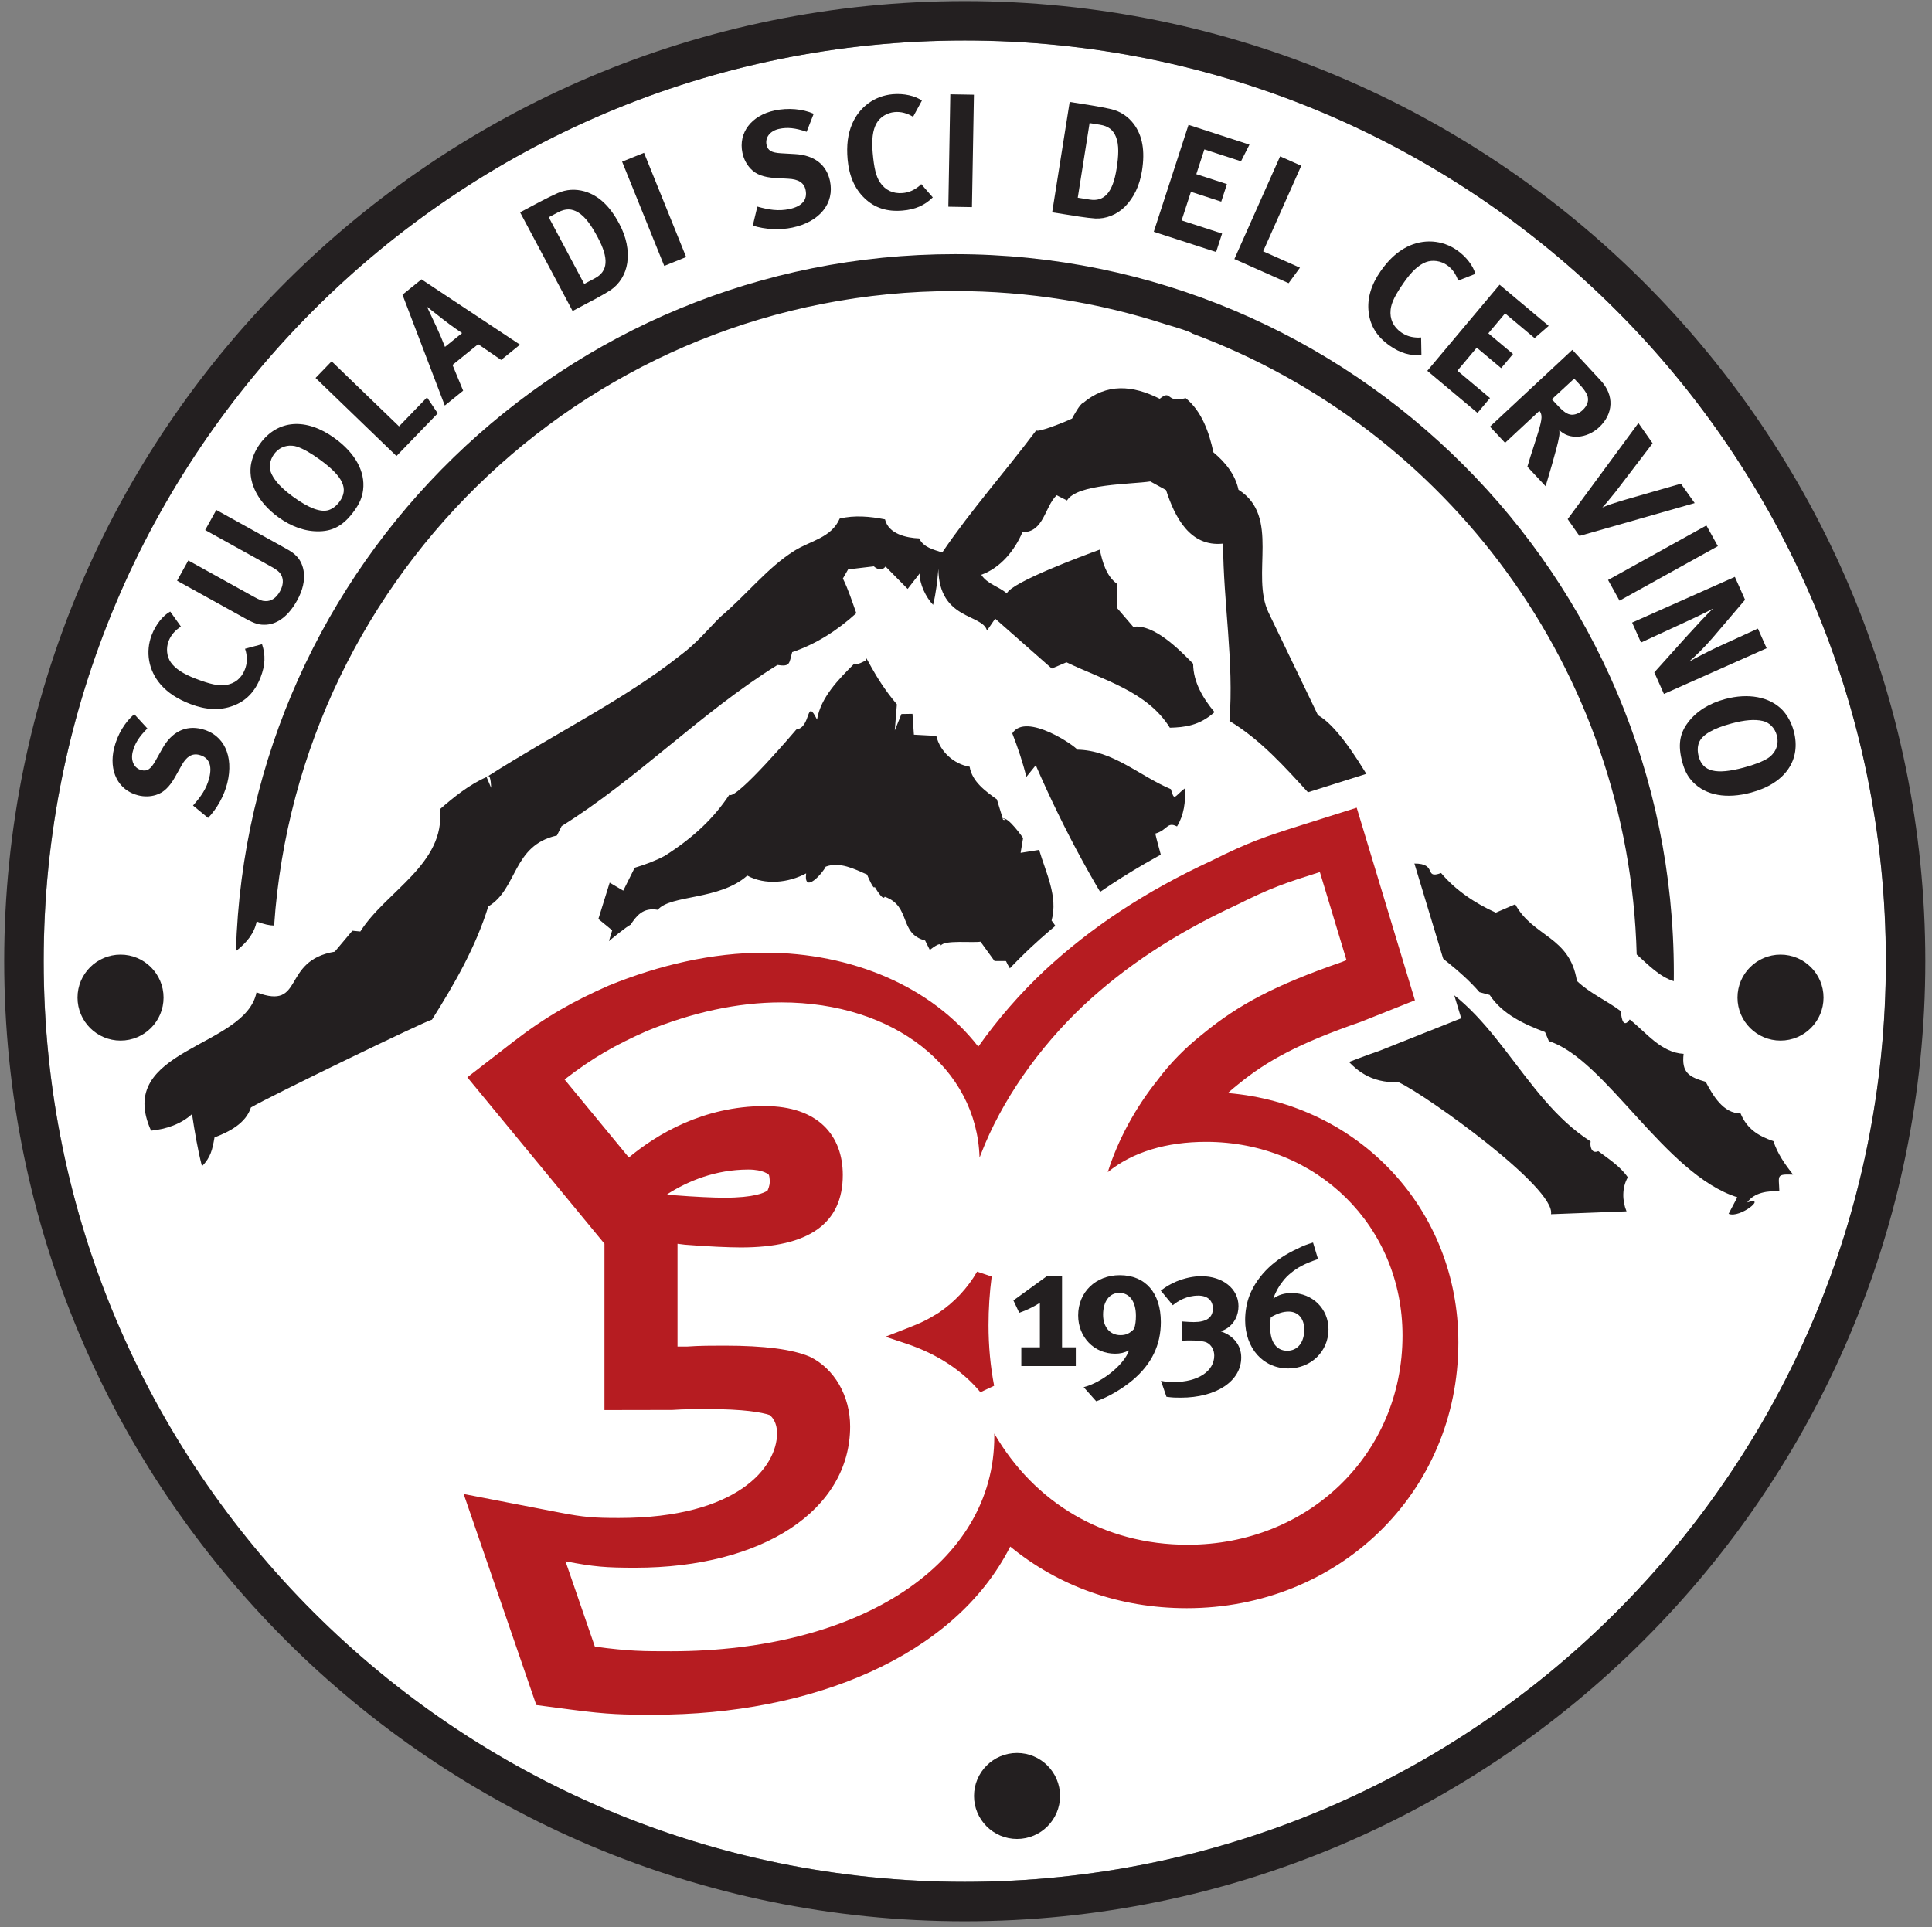 <?xml version="1.0" encoding="UTF-8" standalone="no"?>
<!DOCTYPE svg PUBLIC "-//W3C//DTD SVG 1.1//EN" "http://www.w3.org/Graphics/SVG/1.1/DTD/svg11.dtd">
<svg width="100%" height="100%" viewBox="0 0 1244 1241" version="1.1" xmlns="http://www.w3.org/2000/svg" xmlns:xlink="http://www.w3.org/1999/xlink" xml:space="preserve" xmlns:serif="http://www.serif.com/" style="fill-rule:evenodd;clip-rule:evenodd;stroke-linejoin:round;stroke-miterlimit:2;">
    <rect x="0" y="0" width="1244" height="1241" fill="#808080" stroke="none"/>
    <g id="Tavola-da-disegno1" serif:id="Tavola da disegno1" transform="matrix(0.951,0,0,0.961,-161.776,-218.647)">
        <rect x="170.083" y="227.442" width="1307.79" height="1290.83" style="fill:none;"/>
        <g transform="matrix(0,-4.334,-4.381,0,823.373,254.658)">
            <path d="M-142.354,-142.354C-220.974,-142.354 -284.707,-78.62 -284.707,0.001C-284.707,78.62 -220.974,142.354 -142.354,142.354C-63.734,142.354 0,78.62 0,0.001C0,-78.62 -63.734,-142.354 -142.354,-142.354" style="fill:white;fill-rule:nonzero;"/>
        </g>
        <g transform="matrix(4.381,0,0,4.334,1473.67,871.656)">
            <path d="M0,0C0,-81.987 -66.462,-148.45 -148.451,-148.45C-230.438,-148.45 -296.9,-81.987 -296.9,0C-296.9,81.988 -230.438,148.45 -148.451,148.45C-66.462,148.45 0,81.988 0,0M-6.097,0C-6.097,78.62 -69.83,142.353 -148.451,142.353C-227.071,142.353 -290.804,78.62 -290.804,0C-290.804,-78.62 -227.071,-142.353 -148.451,-142.353C-69.83,-142.353 -6.097,-78.62 -6.097,0" style="fill:rgb(35,31,32);fill-rule:nonzero;"/>
        </g>
        <g transform="matrix(4.381,0,0,4.334,1384.17,513.773)">
            <path d="M0,115.578C-1.244,114.012 -2.418,112.328 -3.04,110.409C-5.421,109.585 -7.128,108.505 -8.126,106.108C-10.8,106.136 -12.431,103.286 -13.507,101.229C-16.053,100.497 -17.269,99.839 -16.923,96.905C-20.408,96.721 -22.726,93.586 -25.251,91.59C-26.422,93.283 -26.595,90.728 -26.616,90.316C-28.816,88.652 -31.419,87.555 -33.419,85.622C-34.512,78.702 -40.183,78.862 -42.947,73.774L-45.946,75.07C-49.126,73.632 -52.139,71.632 -54.403,68.947C-57.159,69.939 -54.849,67.437 -58.583,67.476C-61.331,61.982 -68.373,47.321 -73.435,44.533L-81.064,28.685C-83.874,22.82 -79.177,13.799 -85.719,9.676C-86.192,7.345 -87.789,5.38 -89.587,3.901C-90.251,0.831 -91.36,-2.438 -93.878,-4.49C-96.991,-3.618 -95.985,-5.936 -97.888,-4.389C-102.089,-6.507 -106.097,-6.824 -109.764,-3.714C-110.16,-3.677 -111.284,-1.645 -111.431,-1.332C-112.874,-0.639 -116.883,0.898 -116.965,0.482C-121.729,6.846 -127.03,12.802 -131.502,19.385C-132.864,18.918 -134.375,18.627 -135.066,17.203C-137.042,17.131 -139.812,16.511 -140.343,14.261C-142.637,13.81 -145.047,13.587 -147.345,14.138C-148.625,17.113 -151.857,17.555 -154.337,19.109C-158.542,21.742 -161.672,25.867 -165.819,29.367C-167.696,31.241 -169.447,33.418 -172.029,35.321C-180.543,42.091 -191.563,47.481 -201.661,53.941C-201.224,53.941 -201.22,55.763 -201.22,55.763L-201.92,54.102C-204.546,55.234 -206.994,57.208 -209.124,59.071C-208.27,67.578 -217.489,71.745 -221.431,77.984L-222.663,77.865L-225.384,81.104C-233.719,82.503 -229.966,90.235 -237.477,87.396C-239.175,96.037 -259.514,96.088 -253.774,108.783C-251.494,108.558 -249.158,107.792 -247.444,106.221C-247.029,108.927 -246.587,111.633 -245.905,114.287C-244.542,112.908 -244.294,111.681 -243.966,109.827C-241.72,108.974 -239.126,107.661 -238.343,105.199C-235.768,103.646 -211.263,91.763 -210.358,91.62C-206.88,86.105 -203.589,80.37 -201.655,74.109C-197.111,71.415 -197.938,64.66 -191.05,63.143L-190.32,61.689C-178.523,54.309 -168.786,44.126 -156.969,36.776C-154.94,37.083 -155.18,36.525 -154.691,34.79C-150.996,33.556 -147.65,31.383 -144.78,28.772C-145.422,26.967 -146.001,25.131 -146.853,23.409L-146.045,21.996L-142.064,21.525C-142.064,21.525 -141.042,22.549 -140.26,21.552L-136.844,25.014L-134.991,22.632C-134.999,24.304 -134.037,26.281 -132.915,27.479C-132.456,25.672 -132.254,23.764 -132.096,21.911C-132.013,29.872 -125.238,28.846 -124.586,31.462L-123.318,29.614L-114.567,37.325L-112.298,36.36C-106.662,39.087 -99.837,40.825 -96.321,46.477C-94.078,46.415 -91.764,46.178 -89.418,44.067C-91.184,41.966 -92.713,39.409 -92.722,36.583C-94.782,34.484 -98.77,30.398 -101.981,30.875L-104.504,27.94L-104.504,24.213C-106.161,23.004 -106.739,20.842 -107.156,18.941C-109.554,19.818 -120.759,23.955 -121.521,25.71C-122.755,24.633 -124.543,24.268 -125.463,22.831C-122.491,21.755 -120.309,19.077 -119.101,16.238C-115.788,16.285 -115.68,12.305 -113.816,10.531L-112.216,11.34C-110.654,8.735 -102.223,8.852 -99.343,8.395L-96.91,9.73C-95.563,13.88 -93.24,18.56 -88.096,18.011C-88.06,27.162 -86.397,36.274 -87.109,45.432C-82.348,48.295 -78.603,52.487 -74.894,56.55C-74.683,61.848 -70.073,64.153 -68.658,68.849L-66.965,69.128C-67.897,70.598 -69.069,72.226 -68.848,74.066C-74.889,76.277 -77.631,67.797 -78.937,63.552L-80.894,62.023C-82.78,63.021 -84.12,64.936 -84.665,66.973C-78.24,75.239 -88.966,84.236 -78.517,90.018C-77.508,89.596 -76.646,89.007 -76.253,90.447C-70.17,93.294 -69.771,101.539 -60.959,101.302C-60.995,101.207 -61.018,101.148 -61.043,101.083C-60.999,101.197 -60.959,101.302 -60.959,101.302C-56.623,103.316 -36.635,117.667 -37.418,121.699L-25.747,121.257C-26.427,119.594 -26.453,117.58 -25.548,115.994C-26.717,114.296 -28.487,113.172 -30.107,111.951C-31.192,112.448 -31.425,111.116 -31.292,110.447C-42.111,103.558 -46.284,88.74 -58.825,84.168C-59.236,82.359 -59.428,80.409 -58.851,78.613C-55.235,81.331 -51.458,83.931 -48.471,87.368L-46.895,87.797C-44.967,90.754 -41.541,92.349 -38.342,93.536L-37.749,94.942C-28.973,97.707 -19.805,115.566 -8.62,119.079L-9.967,121.636C-8.211,122.402 -3.909,118.857 -7.083,119.869C-6,118.329 -3.863,118.049 -2.125,118.169C-2.188,115.683 -2.699,115.492 0,115.578M-201.92,54.102C-201.834,54.047 -201.746,53.995 -201.661,53.941C-201.735,53.94 -201.818,53.978 -201.92,54.102M-184.642,76.048L-182.507,77.799L-183.011,79.479C-182.807,79.274 -180.202,77.16 -179.663,76.931C-178.776,75.615 -177.782,74.218 -175.467,74.631C-175.467,74.631 -175.528,74.563 -175.596,74.487C-175.924,74.12 -175.747,74.318 -175.596,74.487C-175.556,74.531 -175.524,74.568 -175.467,74.631C-173.48,72.265 -165.939,73.185 -161.631,69.341C-158.841,70.852 -155.258,70.454 -152.532,69C-152.937,72.286 -149.948,68.944 -149.512,67.961C-147.359,67.142 -145.064,68.323 -143.119,69.176C-143.119,69.176 -142.066,71.744 -141.941,71.069C-141.941,71.069 -140.617,73.389 -140.389,72.607C-136.273,74.052 -138.24,78.315 -134.146,79.375L-133.415,80.839C-133.415,80.839 -131.739,79.448 -131.704,80.153C-131.704,80.138 -131.705,80.133 -131.705,80.12C-131.712,79.993 -131.733,79.571 -131.705,80.12C-131.704,80.139 -131.704,80.153 -131.704,80.153C-131.182,79.264 -126.727,79.762 -125.583,79.559L-123.42,82.547L-121.648,82.556C-119.012,88.382 -109.781,92.146 -110.452,85.835C-110.488,85.491 -110.923,81.57 -112.072,82.821C-112.422,80.665 -112.872,78.519 -114.601,76.289C-113.57,72.565 -115.503,68.866 -116.522,65.369L-119.388,65.823L-119.004,63.527C-119.004,63.527 -121.344,60.146 -122.141,60.545C-121.82,60.613 -121.734,60.73 -121.734,60.73C-121.734,60.73 -122.166,60.82 -122.141,60.545L-123.057,57.553C-124.812,56.285 -126.896,54.807 -127.263,52.507C-129.698,52.114 -131.852,50.169 -132.415,47.74L-135.877,47.554L-136.098,44.332L-137.806,44.359L-138.831,46.889L-138.51,42.862C-142.263,38.447 -143.6,34.376 -143.275,36.053C-144.574,36.763 -145.037,36.751 -145.111,36.59C-147.506,38.983 -150.293,41.79 -150.848,45.226C-152.602,41.679 -151.695,46.436 -154.044,46.749C-154.044,46.749 -163.332,57.702 -164.413,56.852C-164.413,56.852 -164.372,56.884 -164.321,56.924C-164.263,56.97 -164.208,57.014 -164.165,57.047C-163.963,57.206 -163.784,57.347 -164.165,57.047C-164.222,57.002 -164.276,56.96 -164.321,56.924C-164.355,56.897 -164.373,56.884 -164.413,56.852C-166.72,60.359 -169.909,63.455 -174.388,66.289C-175.861,67.073 -177.435,67.65 -179.03,68.129L-180.797,71.668L-182.893,70.428L-184.642,76.048ZM-174.159,65.862C-174.204,65.945 -174.273,66.075 -174.325,66.171C-174.243,66.018 -174.189,65.916 -174.159,65.862M-174.325,66.171C-174.348,66.213 -174.36,66.238 -174.388,66.289C-174.388,66.289 -174.36,66.237 -174.325,66.171M-145.06,36.386L-145.111,36.59C-145.052,36.445 -145.06,36.386 -145.06,36.386M-145.111,36.59C-145.056,36.536 -145.046,36.525 -145.019,36.499C-145.064,36.544 -145.111,36.59 -145.111,36.59M-114.16,76.352C-114.195,76.347 -114.291,76.333 -114.422,76.314C-114.318,76.329 -114.206,76.346 -114.16,76.352M-114.422,76.314C-114.45,76.31 -114.472,76.307 -114.496,76.304C-114.469,76.308 -114.446,76.311 -114.422,76.314M-114.496,76.304C-114.534,76.298 -114.555,76.295 -114.601,76.289C-114.601,76.289 -114.554,76.295 -114.496,76.304M-140.476,72.906C-140.475,72.902 -140.474,72.9 -140.473,72.896C-140.474,72.899 -140.475,72.903 -140.476,72.906M-140.473,72.896C-140.461,72.855 -140.44,72.782 -140.407,72.668C-140.425,72.733 -140.454,72.832 -140.473,72.896M-140.407,72.668C-140.397,72.634 -140.389,72.607 -140.389,72.607C-140.397,72.634 -140.4,72.645 -140.407,72.668M-141.984,71.298C-141.979,71.271 -141.971,71.23 -141.962,71.181C-141.97,71.221 -141.977,71.262 -141.984,71.298M-141.962,71.181C-141.959,71.163 -141.956,71.149 -141.954,71.134C-141.957,71.151 -141.96,71.166 -141.962,71.181M-141.954,71.134C-141.949,71.11 -141.947,71.097 -141.941,71.069C-141.941,71.069 -141.947,71.098 -141.954,71.134M-179.823,77.166C-179.758,77.071 -179.663,76.931 -179.663,76.931C-179.742,77.047 -179.789,77.116 -179.823,77.166M-117.044,52.277C-112.833,61.988 -107.293,72.461 -101.107,81.054C-100.753,79.771 -94.029,78.093 -97.545,75.619C-95.36,72.571 -97.816,66.295 -98.569,62.847C-96.636,62.286 -96.768,60.942 -95.215,61.741C-94.167,60.035 -93.823,57.846 -94.041,55.875C-95.638,57.131 -95.62,57.904 -96.16,55.977C-101.009,53.938 -105.134,49.945 -110.648,49.869C-110.71,49.466 -118.555,43.978 -120.673,47.348C-119.819,49.544 -119.06,51.789 -118.499,54.079L-117.044,52.277Z" style="fill:rgb(35,31,32);fill-rule:nonzero;"/>
        </g>
        <g transform="matrix(4.381,0,0,4.334,247.411,753.095)">
            <path d="M0,-5.63C-0.89,-2.062 0.629,0.945 3.71,1.713C4.657,1.949 5.591,1.925 6.458,1.651C7.628,1.298 8.544,0.418 9.422,-1.141L10.398,-2.883C11.161,-4.29 12.04,-4.819 13.132,-4.547C14.637,-4.171 15.184,-2.952 14.699,-1.011C14.276,0.688 13.404,1.913 12.185,3.285L14.515,5.206C15.91,3.75 17,1.753 17.478,-0.164C18.525,-4.362 16.958,-7.691 13.537,-8.543C11.037,-9.166 8.89,-8.104 7.448,-5.525L6.382,-3.626C5.643,-2.316 5.091,-1.963 4.218,-2.181C3.077,-2.466 2.519,-3.636 2.863,-5.019C3.178,-6.281 3.826,-7.33 5.129,-8.629L3.102,-10.836C1.666,-9.622 0.514,-7.693 0,-5.63" style="fill:rgb(35,31,32);fill-rule:nonzero;"/>
        </g>
        <g transform="matrix(4.381,0,0,4.334,272.831,688.078)">
            <path d="M0,-8.082C-1.004,-5.467 -0.499,-2.596 1.375,-0.429C2.489,0.856 3.966,1.824 5.997,2.603C8.378,3.518 10.59,3.617 12.563,2.874C14.592,2.126 15.978,0.676 16.839,-1.565C17.547,-3.41 17.609,-4.966 17.051,-6.653L14.423,-5.948C14.472,-5.795 14.52,-5.643 14.554,-5.523C14.787,-4.523 14.748,-3.654 14.408,-2.767C13.87,-1.366 12.826,-0.534 11.385,-0.337C10.31,-0.187 9,-0.475 6.782,-1.327C4.891,-2.053 3.645,-2.853 2.953,-3.842C2.313,-4.757 2.188,-6.037 2.61,-7.134C2.959,-8.044 3.594,-8.792 4.515,-9.377L2.862,-11.699C1.751,-11.107 0.618,-9.693 0,-8.082" style="fill:rgb(35,31,32);fill-rule:nonzero;"/>
        </g>
        <g transform="matrix(4.381,0,0,4.334,336.386,573.615)">
            <path d="M0,15.805C1.465,16.618 2.162,16.804 3.229,16.737C5.048,16.602 6.681,15.305 7.966,12.987C9.785,9.706 8.947,7.298 7.963,6.237C7.427,5.655 7.155,5.475 5.712,4.675L-4.525,-0.999L-6.246,2.106L3.487,7.502C4.296,7.95 4.515,8.071 4.819,8.297C5.862,9.047 6.045,10.264 5.306,11.598C4.748,12.604 3.976,13.12 3.104,13.094C2.567,13.082 2.28,12.98 1.143,12.35L-8.853,6.809L-10.587,9.937L0,15.805Z" style="fill:rgb(35,31,32);fill-rule:nonzero;"/>
        </g>
        <g transform="matrix(4.381,0,0,4.334,371.26,564.313)">
            <path d="M0,-8.642C0.966,-8.312 2.086,-7.684 3.522,-6.64C7.103,-4.038 7.998,-2.121 6.572,-0.158C6.087,0.51 5.513,0.959 4.867,1.169C3.636,1.542 1.83,0.879 -0.597,-0.885C-2.297,-2.119 -3.369,-3.239 -3.927,-4.386C-4.397,-5.314 -4.265,-6.517 -3.573,-7.467C-2.486,-8.964 -0.87,-8.934 0,-8.642M-7.158,-5.682C-7.501,-2.871 -5.925,0.067 -2.891,2.271C-0.827,3.771 1.35,4.518 3.505,4.446C5.681,4.387 7.267,3.438 8.81,1.314C9.663,0.14 10.054,-0.781 10.206,-1.969C10.543,-4.815 8.984,-7.648 5.808,-9.956C1.397,-13.16 -3.01,-12.838 -5.729,-9.095C-6.494,-8.043 -7,-6.835 -7.158,-5.682" style="fill:rgb(35,31,32);fill-rule:nonzero;"/>
        </g>
        <g transform="matrix(4.381,0,0,4.334,438.544,469.65)">
            <path d="M0,14.646L6.375,8.044L4.723,5.579L0.397,10.058L-10.019,0L-12.503,2.573L0,14.646Z" style="fill:rgb(35,31,32);fill-rule:nonzero;"/>
        </g>
        <g transform="matrix(4.381,0,0,4.334,465.644,467.406)">
            <path d="M0,-4.799C-0.566,-6.014 -1.468,-7.922 -1.468,-7.922C-1.468,-7.922 0.373,-6.485 1.012,-5.972C2.358,-4.906 3.954,-3.85 3.954,-3.85L1.311,-1.71C0.879,-2.839 0.534,-3.622 0,-4.799M1.283,7.356L4.12,5.058L2.476,1.08L6.441,-2.13L9.99,0.305L12.905,-2.056L-2.321,-12.155L-5.256,-9.779L1.283,7.356Z" style="fill:rgb(35,31,32);fill-rule:nonzero;"/>
        </g>
        <g transform="matrix(4.381,0,0,4.334,547.84,420.131)">
            <path d="M0,-11.599C1.215,-12.245 2.156,-12.179 3.11,-11.61C4.268,-10.923 5.222,-9.504 6.172,-7.716C7.898,-4.469 7.758,-2.497 5.726,-1.417L4.069,-0.537L-1.413,-10.848L0,-11.599ZM2.273,3.648L6.005,1.664C6.91,1.183 7.615,0.751 8.166,0.402C9.518,-0.516 10.465,-2.039 10.723,-3.791C10.987,-5.744 10.602,-7.748 9.486,-9.846C8.018,-12.606 6.289,-14.207 4.137,-14.846C2.706,-15.247 1.331,-15.168 -0.03,-14.586C-0.672,-14.301 -1.865,-13.723 -2.749,-13.254L-5.84,-11.609L2.273,3.648Z" style="fill:rgb(35,31,32);fill-rule:nonzero;"/>
        </g>
        <g transform="matrix(4.061,-1.624,-1.641,-4.019,633.693,400.419)">
            <rect x="-3.389" y="0.051" width="3.653" height="17.381" style="fill:rgb(35,31,32);"/>
        </g>
        <g transform="matrix(4.381,0,0,4.334,694.587,379.912)">
            <path d="M0,-18.074C-3.596,-17.309 -5.633,-14.627 -4.973,-11.52C-4.77,-10.566 -4.338,-9.737 -3.712,-9.078C-2.882,-8.18 -1.69,-7.744 0.097,-7.637L2.089,-7.524C3.689,-7.455 4.55,-6.896 4.784,-5.796C5.106,-4.279 4.25,-3.253 2.293,-2.837C0.581,-2.474 -0.903,-2.72 -2.67,-3.214L-3.376,-0.278C-1.456,0.337 0.817,0.442 2.749,0.031C6.981,-0.868 9.286,-3.736 8.553,-7.185C8.018,-9.705 6.121,-11.168 3.172,-11.334L0.997,-11.459C-0.505,-11.549 -1.063,-11.89 -1.251,-12.771C-1.495,-13.921 -0.688,-14.936 0.706,-15.233C1.978,-15.503 3.206,-15.381 4.945,-14.778L6.039,-17.568C4.318,-18.327 2.08,-18.516 0,-18.074" style="fill:rgb(35,31,32);fill-rule:nonzero;"/>
        </g>
        <g transform="matrix(4.381,0,0,4.334,774.564,368.897)">
            <path d="M0,-18.049C-2.79,-17.805 -5.151,-16.092 -6.276,-13.458C-6.942,-11.894 -7.166,-10.142 -6.976,-7.974C-6.753,-5.434 -5.873,-3.402 -4.34,-1.954C-2.779,-0.459 -0.868,0.151 1.524,-0.058C3.492,-0.229 4.919,-0.856 6.191,-2.097L4.404,-4.15C4.288,-4.039 4.173,-3.929 4.079,-3.846C3.283,-3.198 2.485,-2.853 1.538,-2.769C0.043,-2.638 -1.162,-3.211 -1.97,-4.421C-2.576,-5.322 -2.892,-6.625 -3.099,-8.992C-3.275,-11.009 -3.103,-12.48 -2.517,-13.536C-1.975,-14.513 -0.879,-15.186 0.292,-15.288C1.263,-15.373 2.214,-15.13 3.142,-14.559L4.505,-17.062C3.486,-17.802 1.719,-18.2 0,-18.049" style="fill:rgb(35,31,32);fill-rule:nonzero;"/>
        </g>
        <g transform="matrix(4.38,0.076,0.077,-4.334,811.538,365.898)">
            <rect x="0.152" y="-0.033" width="3.65" height="17.381" style="fill:rgb(35,31,32);"/>
        </g>
        <g transform="matrix(4.381,0,0,4.334,914.757,359.031)">
            <path d="M0,-11.057C1.358,-10.842 2.07,-10.223 2.49,-9.194C3.001,-7.948 2.909,-6.241 2.591,-4.241C2.017,-0.61 0.718,0.881 -1.555,0.521L-3.408,0.228L-1.581,-11.307L0,-11.057ZM-7.362,2.488L-3.187,3.148C-2.174,3.309 -1.352,3.389 -0.702,3.441C0.931,3.523 2.603,2.876 3.865,1.632C5.25,0.232 6.148,-1.601 6.52,-3.948C7.01,-7.035 6.592,-9.354 5.257,-11.161C4.356,-12.342 3.21,-13.106 1.773,-13.46C1.09,-13.619 -0.212,-13.876 -1.2,-14.032L-4.657,-14.58L-7.362,2.488Z" style="fill:rgb(35,31,32);fill-rule:nonzero;"/>
        </g>
        <g transform="matrix(4.381,0,0,4.334,951.29,324.772)">
            <path d="M0,13.4L9.633,16.53L10.56,13.676L4.305,11.643L5.742,7.22L10.427,8.742L11.309,6.03L6.575,4.493L7.82,0.664L13.481,2.503L14.789,-0.07L5.371,-3.13L0,13.4Z" style="fill:rgb(35,31,32);fill-rule:nonzero;"/>
        </g>
        <g transform="matrix(4.381,0,0,4.334,1005.87,348.485)">
            <path d="M0,12.145L8.384,15.878L10.135,13.482L4.446,10.949L10.336,-2.279L7.069,-3.733L0,12.145Z" style="fill:rgb(35,31,32);fill-rule:nonzero;"/>
        </g>
        <g transform="matrix(4.381,0,0,4.334,1156.66,458.179)">
            <path d="M0,-14.521C-2.294,-16.127 -5.203,-16.332 -7.758,-15.038C-9.275,-14.268 -10.572,-13.07 -11.819,-11.288C-13.282,-9.198 -13.914,-7.075 -13.671,-4.982C-13.436,-2.833 -12.364,-1.136 -10.397,0.241C-8.778,1.374 -7.283,1.811 -5.511,1.678L-5.559,-1.043C-5.719,-1.032 -5.879,-1.023 -6.005,-1.018C-7.031,-1.034 -7.864,-1.283 -8.643,-1.828C-9.872,-2.688 -10.427,-3.901 -10.269,-5.348C-10.155,-6.428 -9.558,-7.628 -8.196,-9.575C-7.033,-11.233 -5.956,-12.25 -4.829,-12.682C-3.785,-13.081 -2.514,-12.892 -1.551,-12.219C-0.752,-11.659 -0.181,-10.862 0.163,-9.827L2.817,-10.869C2.511,-12.091 1.414,-13.531 0,-14.521" style="fill:rgb(35,31,32);fill-rule:nonzero;"/>
        </g>
        <g transform="matrix(4.381,0,0,4.334,1136.49,446.53)">
            <path d="M0,6.803L7.759,13.314L9.688,11.015L4.65,6.787L7.64,3.224L11.414,6.391L13.246,4.207L9.434,1.008L12.021,-2.076L16.582,1.75L18.759,-0.145L11.172,-6.511L0,6.803Z" style="fill:rgb(35,31,32);fill-rule:nonzero;"/>
        </g>
        <g transform="matrix(4.381,0,0,4.334,1239.6,530.188)">
            <path d="M0,-10.393C0.58,-9.771 1.002,-9.173 1.165,-8.778C1.49,-7.953 1.25,-7.147 0.463,-6.414C-0.066,-5.919 -0.695,-5.676 -1.277,-5.714C-1.912,-5.771 -2.466,-6.144 -3.489,-7.242L-4.29,-8.101L-0.836,-11.29L0,-10.393ZM-13.852,-3.87L-11.516,-1.365L-6.211,-6.311C-6.041,-6.092 -6.01,-5.985 -5.945,-5.806C-5.756,-5.163 -5.984,-4.198 -7.093,-0.803C-7.529,0.526 -7.689,1.051 -8.07,2.33L-5.256,5.348C-5.256,5.348 -3.398,-0.728 -3.166,-2.312C-3.1,-2.681 -3.092,-2.893 -3.13,-3.336C-1.627,-1.798 1.123,-2.002 3.025,-3.776C5.256,-5.857 5.375,-8.737 3.277,-10.987L-1.122,-15.741L-13.852,-3.87Z" style="fill:rgb(35,31,32);fill-rule:nonzero;"/>
        </g>
        <g transform="matrix(4.381,0,0,4.334,1231.52,522.287)">
            <path d="M0,12.26L1.822,14.862L19.633,9.779L17.504,6.781L8.775,9.29C7.901,9.567 7.468,9.687 6.553,9.992C5.976,10.213 5.824,10.258 5.358,10.462C5.689,10.108 5.804,9.967 6.095,9.642C6.592,9.048 7.171,8.307 7.374,8.074L13.129,0.533L10.934,-2.602L0,12.26Z" style="fill:rgb(35,31,32);fill-rule:nonzero;"/>
        </g>
        <g transform="matrix(2.125,3.79,3.831,-2.102,1267.99,578.203)">
            <rect x="6.659" y="-6.073" width="3.656" height="17.38" style="fill:rgb(35,31,32);"/>
        </g>
        <g transform="matrix(4.381,0,0,4.334,1275.17,661.942)">
            <path d="M0,-3.966L1.373,-0.882L8.118,-3.995C9.433,-4.607 11.296,-5.464 12.548,-6.158C11.697,-5.424 9.895,-3.444 8.295,-1.691L3.428,3.733L4.913,7.069L20.791,-0.001L19.438,-3.039L12.98,-0.082C11.894,0.429 9.912,1.449 8.729,2.112C9.729,1.284 11.122,-0.076 12.457,-1.628L17.455,-7.494L15.878,-11.035L0,-3.966Z" style="fill:rgb(35,31,32);fill-rule:nonzero;"/>
        </g>
        <g transform="matrix(4.381,0,0,4.334,1367.27,719.355)">
            <path d="M0,3.729C-0.863,4.272 -2.057,4.746 -3.771,5.206C-8.047,6.352 -10.1,5.84 -10.728,3.497C-10.942,2.699 -10.93,1.971 -10.686,1.337C-10.202,0.145 -8.551,-0.841 -5.652,-1.617C-3.623,-2.161 -2.078,-2.291 -0.836,-2.002C0.181,-1.782 1.033,-0.923 1.336,0.212C1.816,2 0.774,3.237 0,3.729M2.205,-3.697C0.236,-5.732 -3.038,-6.357 -6.661,-5.386C-9.126,-4.725 -11.076,-3.504 -12.376,-1.784C-13.7,-0.056 -13.96,1.774 -13.28,4.31C-12.905,5.711 -12.435,6.595 -11.608,7.461C-9.609,9.514 -6.425,10.086 -2.633,9.069C2.632,7.658 5.156,4.031 3.958,-0.438C3.622,-1.694 3.002,-2.848 2.205,-3.697" style="fill:rgb(35,31,32);fill-rule:nonzero;"/>
        </g>
        <g transform="matrix(0,4.334,4.381,0,251.721,867.254)">
            <path d="M6.648,-6.648C2.977,-6.648 0,-3.672 0,-0.001C0,3.672 2.977,6.648 6.648,6.648C10.319,6.648 13.296,3.672 13.296,-0.001C13.296,-3.672 10.319,-6.648 6.648,-6.648" style="fill:rgb(35,31,32);fill-rule:nonzero;"/>
        </g>
        <g transform="matrix(0,4.334,4.381,0,1375.64,867.254)">
            <path d="M6.648,-6.648C2.977,-6.648 0,-3.671 0,-0.001C0,3.672 2.977,6.648 6.648,6.648C10.319,6.648 13.296,3.672 13.296,-0.001C13.296,-3.671 10.319,-6.648 6.648,-6.648" style="fill:rgb(35,31,32);fill-rule:nonzero;"/>
        </g>
        <g transform="matrix(4.381,0,0,4.334,1059.38,1189.61)">
            <path d="M0,-55.348C16.738,-49.286 28.472,-33.569 28.472,-14.5C28.472,11.669 7.55,31.447 -18.326,31.447C-27.968,31.447 -36.769,28.816 -44.182,24.094C-55.417,40.295 -77.911,47.914 -100.577,47.914C-105.641,47.914 -107.927,47.905 -114.132,47.087L-122.471,45.989L-137.397,2.607L-114.315,7.073C-110.971,7.72 -109.567,7.819 -106.112,7.819C-92.235,7.819 -88.042,3.285 -86.894,0.889C-88.142,0.762 -89.913,0.659 -92.347,0.659C-93.891,0.659 -96.009,0.665 -97.671,0.784L-113.176,0.821L-113.176,-28.016L-136.436,-56.255L-125.359,-64.83C-119.946,-69.021 -115.235,-71.619 -109.576,-74.115C-101.338,-77.476 -92.46,-79.594 -83.55,-79.594C-71.247,-79.594 -59.331,-75.531 -50.912,-67.736C-48.668,-70.469 -46.229,-73.08 -43.65,-75.504C-36.09,-82.56 -27.166,-88.455 -16.514,-93.385C-10.554,-96.349 -8.085,-97.194 -1.982,-99.12L11.138,-103.262L22.841,-64.535L10.262,-59.524C5.936,-58.021 2.658,-56.676 0,-55.348" style="fill:white;fill-rule:nonzero;"/>
        </g>
        <g transform="matrix(4.381,0,0,4.334,1091.54,1233.11)">
            <path d="M0,-74.021L8.35,-77.349L-0.65,-107.133L-9.097,-104.466C-14.947,-102.62 -17.293,-101.823 -23.052,-98.955C-33.296,-94.213 -41.77,-88.599 -48.912,-81.934C-52.707,-78.366 -56.165,-74.382 -59.133,-70.179C-66.356,-79.508 -78.764,-84.715 -92.121,-84.715C-100.28,-84.715 -108.472,-82.797 -116.257,-79.621C-121.624,-77.254 -125.918,-74.873 -130.968,-70.964L-138.1,-65.443L-116.907,-39.715L-116.907,-13.993L-106.421,-14.012C-104.647,-14.14 -102.568,-14.144 -100.919,-14.144C-95.365,-14.144 -92.578,-13.638 -91.388,-13.228C-90.973,-12.937 -90.229,-12.052 -90.229,-10.407C-90.229,-5.241 -96.235,2.698 -114.683,2.698C-118.526,2.698 -120.087,2.583 -123.807,1.863L-138.667,-1.013L-127.44,31.619L-122.071,32.326C-116.156,33.106 -113.976,33.112 -109.149,33.112C-85.1,33.112 -62.841,24.239 -54.196,7.117C-46.834,13.16 -37.478,16.644 -26.897,16.644C-3.562,16.644 15.06,-1.098 15.06,-24.462C15.06,-45.116 -0.363,-61.325 -20.569,-63.009C-20.059,-63.466 -19.534,-63.909 -18.998,-64.332C-14.533,-67.995 -9.641,-70.672 0,-74.021M-107.233,-47.346C-104.003,-49.413 -99.741,-51.181 -94.677,-51.181C-92.256,-51.181 -91.524,-50.385 -91.494,-50.356C-91.43,-50.166 -91.363,-49.829 -91.363,-49.289C-91.363,-48.641 -91.645,-48.077 -91.7,-47.936C-92.175,-47.581 -93.815,-46.827 -98.366,-46.827C-100.03,-46.827 -102.948,-46.96 -106.137,-47.211L-107.233,-47.346ZM-2.226,-83.56L-2.936,-83.277C-13.152,-79.727 -18.829,-76.748 -24.364,-72.207C-27.059,-70.079 -29.472,-67.667 -31.459,-64.971C-34.864,-60.714 -37.561,-55.747 -39.122,-50.78C-35.289,-53.902 -30.039,-55.463 -23.937,-55.463C-6.766,-55.463 6.431,-42.406 6.431,-25.521C6.431,-7.216 -8.044,6.834 -26.776,6.834C-39.778,6.834 -50.489,0.294 -56.663,-10.365L-56.658,-9.905C-56.658,9.678 -77.236,23.302 -106.608,23.302C-111.008,23.302 -112.995,23.302 -118.387,22.592L-122.928,9.394C-118.53,10.245 -116.685,10.388 -112.142,10.388C-92.418,10.388 -78.937,1.448 -78.937,-11.466C-78.937,-16.147 -81.349,-20.404 -85.182,-22.249C-87.878,-23.386 -92.135,-23.954 -98.377,-23.954C-100.222,-23.954 -102.21,-23.954 -104.195,-23.811L-105.616,-23.811L-105.616,-39.704L-104.479,-39.563C-100.932,-39.28 -97.669,-39.137 -95.824,-39.137C-85.323,-39.137 -80.072,-42.826 -80.072,-50.349C-80.072,-56.45 -83.904,-60.991 -92.135,-60.991C-101.643,-60.991 -108.879,-56.591 -113.136,-53.045L-123.07,-65.105C-118.67,-68.511 -115.124,-70.499 -110.297,-72.628C-103.345,-75.464 -96.392,-77.025 -89.58,-77.025C-72.127,-77.025 -59.345,-66.861 -58.938,-53.017L-58.706,-53.619C-55.583,-61.706 -49.906,-69.936 -42.81,-76.607C-36.424,-82.567 -28.762,-87.675 -19.256,-92.074C-13.862,-94.77 -11.733,-95.48 -6.342,-97.182L-2.226,-83.56ZM-56.684,-17.749C-57.255,-20.722 -57.552,-23.86 -57.552,-27.134C-57.552,-29.607 -57.387,-32.135 -57.064,-34.638L-59.312,-35.399C-60.782,-32.859 -62.798,-30.683 -65.298,-29.009C-67.072,-27.918 -67.857,-27.522 -70.354,-26.551L-73.479,-25.335L-70.298,-24.275C-65.398,-22.642 -61.517,-20.028 -58.805,-16.75L-56.684,-17.749Z" style="fill:rgb(182,28,33);fill-rule:nonzero;"/>
        </g>
        <g transform="matrix(4.381,0,0,4.334,856.257,1126.85)">
            <path d="M0,-6.428L0.903,-4.515C2.072,-4.914 3.108,-5.445 4.091,-6.056L4.091,0.824L1.222,0.824L1.222,3.719L9.643,3.719L9.643,0.824L7.517,0.824L7.517,-10.147L5.127,-10.147L0,-6.428Z" style="fill:rgb(35,31,32);fill-rule:nonzero;"/>
        </g>
        <g transform="matrix(4.381,0,0,4.334,928.731,1126.39)">
            <path d="M0,-0.955C-1.62,-0.955 -2.683,-2.204 -2.683,-4.116C-2.683,-6.161 -1.7,-7.489 -0.186,-7.489C1.408,-7.489 2.391,-6.161 2.391,-3.93C2.391,-3.16 2.312,-2.576 2.126,-1.937C1.435,-1.221 0.877,-0.955 0,-0.955M1.886,6.004C4.807,3.534 6.243,0.585 6.243,-2.974C6.243,-7.489 3.852,-10.226 -0.106,-10.226C-3.825,-10.226 -6.535,-7.596 -6.535,-4.01C-6.535,-0.637 -4.064,1.913 -0.823,1.913C-0.053,1.913 0.532,1.781 1.328,1.409C0.532,3.64 -2.815,6.35 -5.684,7.093L-3.745,9.271C-1.859,8.608 0.266,7.359 1.886,6.004" style="fill:rgb(35,31,32);fill-rule:nonzero;"/>
        </g>
        <g transform="matrix(4.381,0,0,4.334,971.527,1120.98)">
            <path d="M0,1.142C0.372,1.115 0.744,1.115 1.09,1.115C2.258,1.115 3.055,1.221 3.559,1.434C4.277,1.78 4.728,2.577 4.728,3.452C4.728,5.87 2.205,7.543 -1.487,7.543C-2.337,7.543 -2.683,7.517 -3.506,7.357L-2.656,9.828C-1.646,9.961 -1.274,9.961 -0.451,9.961C5.047,9.961 8.899,7.41 8.899,3.745C8.899,1.886 7.73,0.371 5.737,-0.293C6.216,-0.478 6.375,-0.559 6.721,-0.771C7.837,-1.514 8.474,-2.763 8.474,-4.197C8.474,-6.854 6.056,-8.819 2.736,-8.819C1.461,-8.819 0.16,-8.527 -1.141,-7.996C-2.046,-7.597 -2.709,-7.225 -3.533,-6.588L-1.673,-4.33C-0.876,-4.994 0.478,-5.818 2.258,-5.818C3.798,-5.818 4.516,-4.968 4.516,-3.826C4.516,-2.418 3.533,-1.727 1.567,-1.727C1.222,-1.727 0.611,-1.754 -0.053,-1.807L-0.266,-1.833L-0.266,1.142L0,1.142Z" style="fill:rgb(35,31,32);fill-rule:nonzero;"/>
        </g>
        <g transform="matrix(4.381,0,0,4.334,1042.6,1098.3)">
            <path d="M0,1.886C1.487,1.886 2.417,2.975 2.417,4.675C2.417,6.668 1.382,7.942 -0.212,7.942C-1.86,7.942 -2.842,6.614 -2.842,4.356C-2.842,3.932 -2.816,3.48 -2.789,2.975C-2.763,2.922 -2.763,2.869 -2.763,2.763C-1.7,2.152 -0.851,1.886 0,1.886M1.355,-7.836C-0.425,-7.012 -1.86,-6.056 -3.055,-4.94C-4.383,-3.692 -5.446,-2.151 -6.03,-0.637C-6.482,0.504 -6.72,1.886 -6.72,3.188C-6.72,7.571 -3.931,10.678 -0.054,10.678C3.453,10.678 6.162,8.048 6.162,4.622C6.162,1.461 3.692,-0.983 0.478,-0.983C-0.664,-0.983 -1.648,-0.69 -2.364,-0.106C-2.072,-1.036 -1.567,-1.966 -0.93,-2.763C-0.558,-3.267 -0.106,-3.718 0.398,-4.117C1.434,-4.967 2.497,-5.525 4.41,-6.189L4.541,-6.242L3.771,-8.792C2.762,-8.473 2.364,-8.34 1.355,-7.836" style="fill:rgb(35,31,32);fill-rule:nonzero;"/>
        </g>
        <g transform="matrix(4.381,0,0,4.334,329.851,418.04)">
            <path d="M0,103.1C1.786,43.283 50.837,-4.659 111.087,-4.659C172.467,-4.659 222.224,45.098 222.224,106.478L222.216,107.759C219.991,107.053 218.24,105.197 216.482,103.622C215.31,59.548 187.091,22.217 147.818,7.619C147.507,7.272 143.757,6.204 143.757,6.204C133.47,2.855 122.49,1.044 111.087,1.044C55.319,1.044 9.664,44.341 5.904,99.153C5.204,99.147 4.331,98.959 3.202,98.532C2.84,100.378 1.627,101.832 0,103.1" style="fill:rgb(35,31,32);fill-rule:nonzero;"/>
        </g>
        <g transform="matrix(0,4.334,4.381,0,858.71,1402.26)">
            <path d="M6.648,-6.647C2.976,-6.647 0,-3.671 0,0C0,3.672 2.976,6.648 6.648,6.648C10.319,6.648 13.295,3.672 13.295,0C13.295,-3.671 10.319,-6.647 6.648,-6.647" style="fill:rgb(35,31,32);fill-rule:nonzero;"/>
        </g>
    </g>
</svg>
